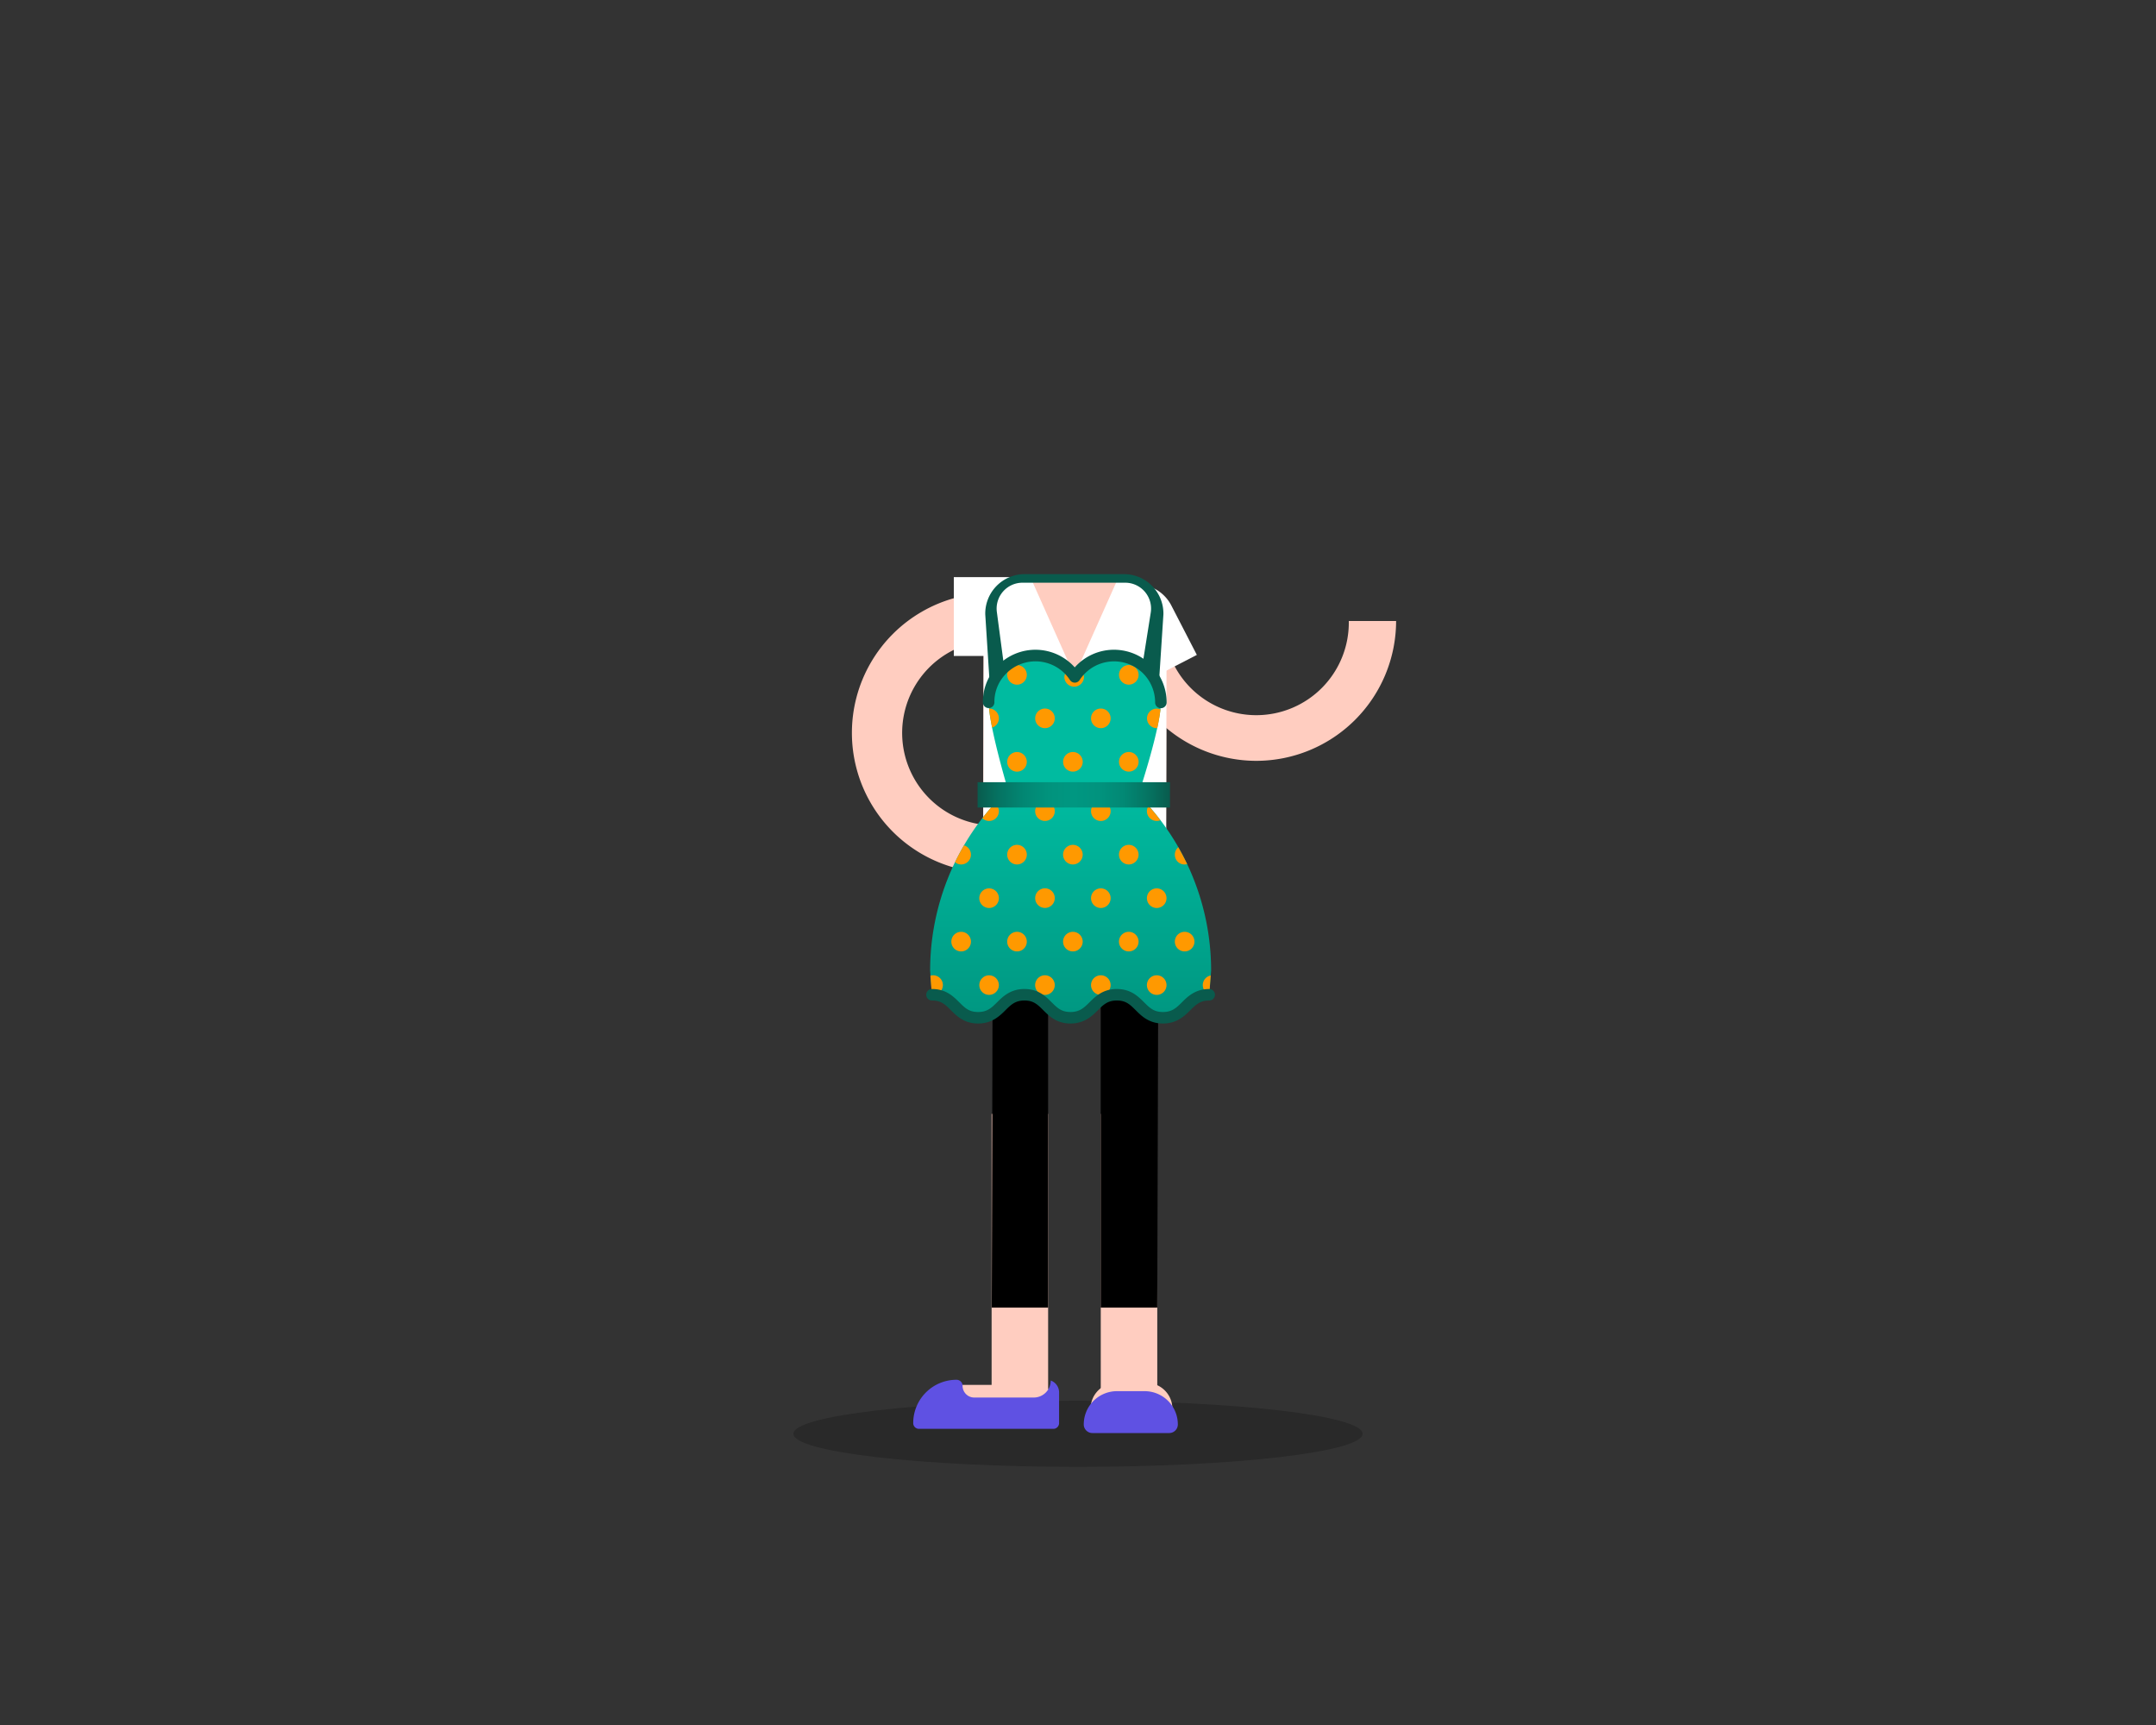 <svg id="art" xmlns="http://www.w3.org/2000/svg" xmlns:xlink="http://www.w3.org/1999/xlink" viewBox="0 0 750 600" width="750" height="600"><rect x="0" y="0" width="750" height="600" fill="#333333" stroke="none"/><defs><style>.cls-1{opacity:0.2;}.cls-2,.cls-4{fill:#ffcdc0;}.cls-3{fill:#fff;}.cls-4{fill-rule:evenodd;}.cls-5{fill:url(#linear-gradient);}.cls-6{fill:#f90;}.cls-7{fill:#095b4d;}.cls-8{fill:url(#linear-gradient-2);}.cls-9{fill:#5f51e3;}</style><linearGradient id="linear-gradient" x1="372.43" y1="354.01" x2="372.43" y2="228.03" gradientUnits="userSpaceOnUse"><stop offset="0" stop-color="#009781"/><stop offset="0.62" stop-color="#00bba0"/></linearGradient><linearGradient id="linear-gradient-2" x1="340.06" y1="276.47" x2="407" y2="276.47" gradientUnits="userSpaceOnUse"><stop offset="0" stop-color="#095b4d"/><stop offset="0.11" stop-color="#057362"/><stop offset="0.24" stop-color="#028773"/><stop offset="0.37" stop-color="#01937d"/><stop offset="0.5" stop-color="#009781"/><stop offset="0.63" stop-color="#01937e"/><stop offset="0.76" stop-color="#028874"/><stop offset="0.88" stop-color="#057563"/><stop offset="1" stop-color="#095b4d"/></linearGradient></defs><ellipse class="cls-1" cx="375" cy="498.71" rx="99" ry="11.5"/><path class="cls-2" d="M331.48,481.7h29.19a6.74,6.74,0,0,1,0,13.47H331.48a6.74,6.74,0,1,1,0-13.47Z"/><path class="cls-2" d="M388.36,481h10.48a9,9,0,0,1,9,9v5.24H379.38v-5.24A9,9,0,0,1,388.36,481Z"/><polygon class="cls-2" points="344.95 485.44 364.61 485.44 364.6 387.44 344.95 387.44 344.95 485.44"/><polygon class="cls-2" points="382.91 387.44 382.92 485.44 402.58 485.44 402.58 387.44 382.91 387.44"/><path d="M403,312.14c0-13.62-57.63-13.78-57.63-.64L345,454.82H364.6l0-116.16h0a9.05,9.05,0,0,1,6.19-8.69,9.19,9.19,0,0,1,12.11,8.69l0,116.16h19.67Z"/><path class="cls-2" d="M345,303.56a48.65,48.65,0,1,1,0-97.3l15.11.25L359.78,223l-15-.24A32.19,32.19,0,0,0,345,287.1Z"/><path class="cls-2" d="M437,264.64A48.71,48.71,0,0,1,388.36,216h16.47a32.19,32.19,0,1,0,64.37,0h16.46A48.7,48.7,0,0,1,437,264.64Z"/><path class="cls-2" d="M405.78,220.77a20,20,0,0,0-20-20H362.16a20,20,0,0,0-20,20L342,292.32h63.62Z"/><path class="cls-3" d="M362.12,200.77h23.7a20,20,0,0,1,20,20v0l-.2,97H342l.21-97.09A20,20,0,0,1,362.12,200.77Z"/><path class="cls-3" d="M331.8,200.73h19.32a13.71,13.71,0,0,1,13.71,13.71v0a13.71,13.71,0,0,1-13.71,13.71H331.8a0,0,0,0,1,0,0V200.73A0,0,0,0,1,331.8,200.73Z"/><path class="cls-3" d="M380,205.68h19.32a13.71,13.71,0,0,1,13.71,13.71v0a13.71,13.71,0,0,1-13.71,13.71H380a0,0,0,0,1,0,0V205.68A0,0,0,0,1,380,205.68Z" transform="translate(383.49 672.38) rotate(-117.3)"/><polygon class="cls-4" points="389.03 200.91 373.77 235.07 358.51 200.91 389.03 200.91"/><path class="cls-5" d="M421.31,337.6A86.45,86.45,0,0,0,396,276.47h0s7.82-23.34,7.82-32.15a16.29,16.29,0,0,0-29.94-8.88,16.29,16.29,0,0,0-29.95,8.88c.1,8.37,6.71,30.39,6.71,30.39l-1.76,1.76a86.41,86.41,0,0,0-25.32,61.13l.66,8.41c8,0,8,8,16.07,8s8-8,16.07-8,8,8,16.07,8,8-8,16.07-8,8,8,16.08,8,8-8,16.08-8Z"/><path class="cls-6" d="M324.21,346h.17l-.17,0Z"/><path class="cls-6" d="M347.48,282.14a3.42,3.42,0,0,0-1.4-2.74c-1.53,1.68-3,3.42-4.35,5.21a3.4,3.4,0,0,0,5.75-2.47Z"/><path class="cls-6" d="M382.94,278.74a3.41,3.41,0,1,0,3.41,3.4A3.4,3.4,0,0,0,382.94,278.74Z"/><path class="cls-6" d="M363.51,285.55a3.41,3.41,0,1,0-3.41-3.41A3.4,3.4,0,0,0,363.51,285.55Z"/><path class="cls-6" d="M402.38,285.55a3.36,3.36,0,0,0,1.28-.25c-1.3-1.73-2.68-3.4-4.12-5a3.35,3.35,0,0,0-.57,1.87A3.41,3.41,0,0,0,402.38,285.55Z"/><path class="cls-6" d="M353.79,293.86a3.41,3.41,0,1,0,3.4,3.41A3.41,3.41,0,0,0,353.79,293.86Z"/><path class="cls-6" d="M337.76,297.27a3.4,3.4,0,0,0-2.41-3.24c-1.12,1.92-2.17,3.88-3.13,5.87a3.34,3.34,0,0,0,2.13.78A3.41,3.41,0,0,0,337.76,297.27Z"/><path class="cls-6" d="M392.66,293.86a3.41,3.41,0,1,0,3.41,3.41A3.41,3.41,0,0,0,392.66,293.86Z"/><path class="cls-6" d="M373.23,293.86a3.41,3.41,0,1,0,3.4,3.41A3.41,3.41,0,0,0,373.23,293.86Z"/><path class="cls-6" d="M408.69,297.27a3.34,3.34,0,0,0,4.27,3.28c-.94-2-2-3.94-3.08-5.85A3.39,3.39,0,0,0,408.69,297.27Z"/><path class="cls-6" d="M344.07,309a3.41,3.41,0,1,0,3.41,3.4A3.41,3.41,0,0,0,344.07,309Z"/><path class="cls-6" d="M382.94,309a3.41,3.41,0,1,0,3.41,3.4A3.4,3.4,0,0,0,382.94,309Z"/><path class="cls-6" d="M363.51,315.8a3.41,3.41,0,1,0-3.41-3.41A3.41,3.41,0,0,0,363.51,315.8Z"/><path class="cls-6" d="M382.94,339.23a3.41,3.41,0,1,0,3.41,3.41A3.41,3.41,0,0,0,382.94,339.23Z"/><path class="cls-6" d="M363.51,339.23a3.41,3.41,0,1,0,3.4,3.41A3.41,3.41,0,0,0,363.51,339.23Z"/><path class="cls-6" d="M402.38,309a3.41,3.41,0,1,0,3.41,3.4A3.41,3.41,0,0,0,402.38,309Z"/><path class="cls-6" d="M353.79,324.11a3.41,3.41,0,1,0,3.4,3.41A3.41,3.41,0,0,0,353.79,324.11Z"/><path class="cls-6" d="M373.23,324.11a3.41,3.41,0,1,0,3.4,3.41A3.41,3.41,0,0,0,373.23,324.11Z"/><path class="cls-6" d="M334.35,324.11a3.41,3.41,0,1,0,3.41,3.41A3.41,3.41,0,0,0,334.35,324.11Z"/><path class="cls-6" d="M392.66,324.11a3.41,3.41,0,1,0,3.41,3.41A3.41,3.41,0,0,0,392.66,324.11Z"/><path class="cls-6" d="M412.1,324.11a3.41,3.41,0,1,0,3.41,3.41A3.41,3.41,0,0,0,412.1,324.11Z"/><circle class="cls-6" cx="344.07" cy="342.64" r="3.41"/><path class="cls-6" d="M324.63,346.05h.06l-.31,0Z"/><path class="cls-6" d="M328,342.64a3.41,3.41,0,0,0-3.41-3.41,3.62,3.62,0,0,0-.94.15l.52,6.62.17,0,.31,0A3.4,3.4,0,0,0,328,342.64Z"/><path class="cls-6" d="M418.41,342.64a3.39,3.39,0,0,0,2.25,3.19l.51-6.53A3.4,3.4,0,0,0,418.41,342.64Z"/><path class="cls-6" d="M402.38,339.23a3.41,3.41,0,1,0,3.41,3.41A3.41,3.41,0,0,0,402.38,339.23Z"/><path class="cls-6" d="M353.79,231.33a3.41,3.41,0,1,0,3.4,3.41A3.41,3.41,0,0,0,353.79,231.33Z"/><path class="cls-6" d="M392.66,238.14a3.41,3.41,0,1,0-3.4-3.4A3.41,3.41,0,0,0,392.66,238.14Z"/><path class="cls-6" d="M370.26,235.62a3.41,3.41,0,0,0,6.81,0,3.34,3.34,0,0,0-.61-1.94,16.61,16.61,0,0,0-2.15,2.65,16.62,16.62,0,0,0-2.84-3.3A3.39,3.39,0,0,0,370.26,235.62Z"/><path class="cls-6" d="M347.48,249.86a3.41,3.41,0,0,0-3.41-3.41h0c.19,1.9.56,4.19,1.05,6.63A3.4,3.4,0,0,0,347.48,249.86Z"/><path class="cls-6" d="M382.94,246.45a3.41,3.41,0,1,0,3.41,3.41A3.41,3.41,0,0,0,382.94,246.45Z"/><path class="cls-6" d="M363.51,253.27a3.41,3.41,0,1,0-3.41-3.41A3.41,3.41,0,0,0,363.51,253.27Z"/><path class="cls-6" d="M399,249.86a3.41,3.41,0,0,0,3.41,3.41l.17,0a63.33,63.33,0,0,0,1.12-6.54,3.45,3.45,0,0,0-1.29-.26A3.41,3.41,0,0,0,399,249.86Z"/><path class="cls-6" d="M353.79,261.58a3.41,3.41,0,1,0,3.4,3.4A3.41,3.41,0,0,0,353.79,261.58Z"/><path class="cls-6" d="M373.23,268.39a3.41,3.41,0,1,0-3.41-3.41A3.4,3.4,0,0,0,373.23,268.39Z"/><path class="cls-6" d="M392.66,268.39a3.41,3.41,0,1,0-3.4-3.41A3.41,3.41,0,0,0,392.66,268.39Z"/><path class="cls-7" d="M404.57,356c-4.84,0-7.4-2.54-9.45-4.58s-3.43-3.42-6.63-3.42-4.7,1.51-6.62,3.42-4.61,4.58-9.45,4.58-7.4-2.54-9.45-4.58-3.43-3.42-6.62-3.42-4.71,1.51-6.63,3.42-4.6,4.58-9.44,4.58-7.4-2.54-9.45-4.58S327.4,348,324.21,348a2,2,0,0,1,0-4c4.84,0,7.39,2.54,9.44,4.58s3.44,3.42,6.63,3.42,4.7-1.51,6.62-3.42,4.6-4.58,9.45-4.58,7.39,2.54,9.44,4.58,3.44,3.42,6.63,3.42,4.71-1.51,6.63-3.42,4.6-4.58,9.44-4.58,7.4,2.54,9.45,4.58,3.44,3.42,6.63,3.42,4.71-1.51,6.63-3.42,4.6-4.58,9.45-4.58a2,2,0,0,1,0,4c-3.2,0-4.71,1.51-6.63,3.42S409.42,356,404.57,356Z"/><rect class="cls-8" x="340.06" y="272.07" width="66.94" height="8.81"/><path class="cls-7" d="M403,239.92,397.31,232l3-18.93a9,9,0,0,0-8.87-10.39H355.68a9,9,0,0,0-8.91,10.16L349.31,232l-4.89,7.93-1.68-26.23a13.72,13.72,0,0,1,13.71-14H391a13.72,13.72,0,0,1,13.71,14Z"/><path class="cls-9" d="M365.52,480.18h0a5.92,5.92,0,0,1-5.91,5.92h-20.7a4.07,4.07,0,0,1-4.06-4.07h0a2.12,2.12,0,0,0-2.12-2.11h0a15.06,15.06,0,0,0-15.05,15,2,2,0,0,0,2,2.07h46.74a2,2,0,0,0,2-2V484.31A4.39,4.39,0,0,0,365.52,480.18Z"/><path class="cls-9" d="M388.62,483.88h9.54a11.57,11.57,0,0,1,11.57,11.57v0a3,3,0,0,1-3,3H380a3,3,0,0,1-3-3v0A11.57,11.57,0,0,1,388.62,483.88Z"/><path class="cls-7" d="M387.52,226a18.22,18.22,0,0,0-13.65,6.13,18.33,18.33,0,0,0-26.73-.67,17.89,17.89,0,0,0-5.22,12.91,2,2,0,0,0,2,1.92h0a2,2,0,0,0,2-1.95A13.86,13.86,0,0,1,350,234.3a14.33,14.33,0,0,1,22.21,2.24h0a2,2,0,0,0,3.35,0h0a14.29,14.29,0,0,1,26.27,7.72,2,2,0,0,0,1.25,1.93,2,2,0,0,0,2.75-1.87A18.31,18.31,0,0,0,387.52,226Z"/></svg>